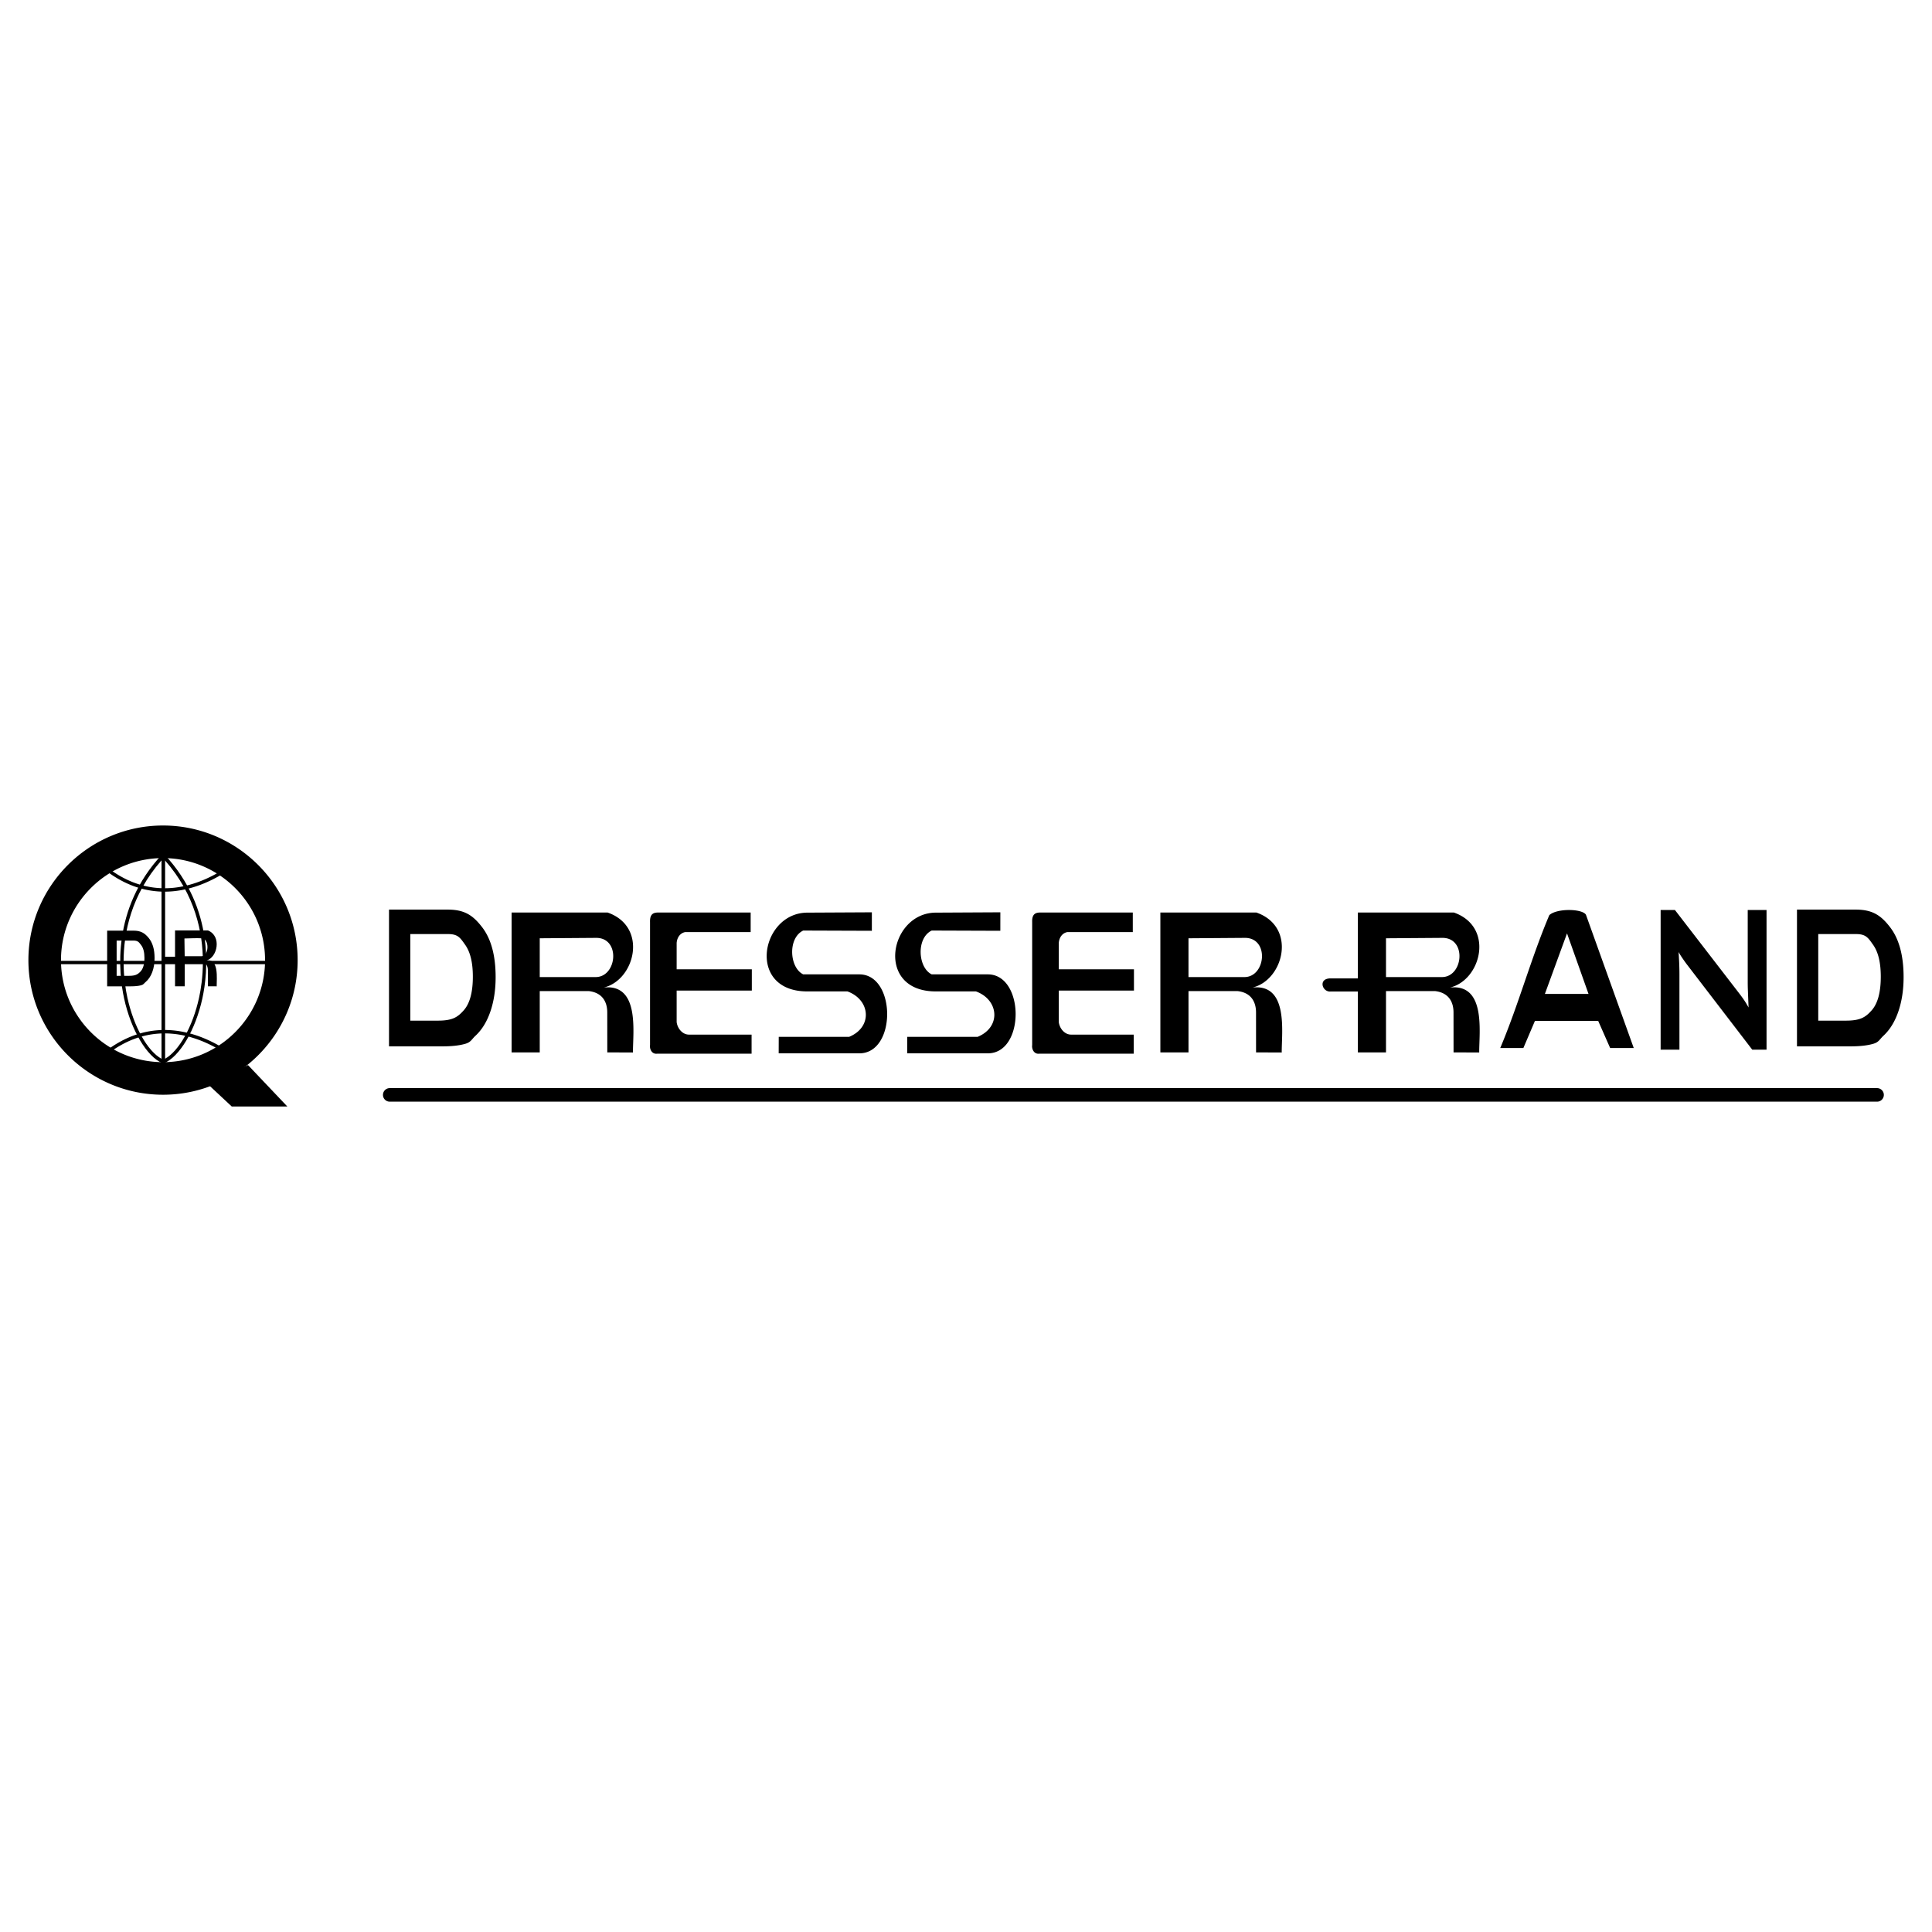 <svg xmlns="http://www.w3.org/2000/svg" width="2500" height="2500" viewBox="0 0 192.756 192.756"><g fill-rule="evenodd" clip-rule="evenodd"><path fill="#fff" d="M0 0h192.756v192.756H0V0z"/><path d="M165.682 104.725V90.793h1.428l6.328 8.208c.213.275.402.531.568.773.164.244.312.492.449.742-.031-.781-.055-1.336-.066-1.66a21.618 21.618 0 0 1-.018-.75v-7.314h1.877v13.931h-1.428l-6.598-8.605c-.158-.22-.299-.418-.416-.594a6.256 6.256 0 0 1-.332-.54c.025.427.051.837.064 1.22.014.381.02.711.02.994v7.525h-1.876v.002zM64.855 104.273V92.009c-.024-.66.188-.948.738-.965h9.301v1.951h-6.53c-.487.088-.806.514-.854 1.075v2.639h7.5v2.119h-7.5v3.146c.082.654.604 1.271 1.26 1.248h6.216v1.902h-9.392c-.585.089-.797-.499-.739-.851zM102.98 104.273V92.009c-.023-.66.189-.948.738-.965h9.301v1.951h-6.529c-.488.088-.807.514-.855 1.075v2.639h7.5v2.119h-7.5v3.146c.082.654.604 1.271 1.26 1.248h6.217v1.902h-9.393c-.584.089-.795-.499-.739-.851zM80.137 92.841c-1.554.748-1.385 3.692 0 4.372h5.6c3.669 0 3.731 7.879 0 7.879H77.69l.005-1.646h7.023c2.365-.971 2.128-3.697-.169-4.533h-4.011c-6.089 0-4.65-7.834 0-7.859l6.448-.033-.001 1.844-6.848-.024zM92.956 92.841c-1.554.748-1.385 3.692 0 4.372h5.599c3.67 0 3.73 7.879 0 7.879h-8.046l.005-1.646h7.024c2.365-.971 2.129-3.697-.17-4.533h-4.011c-6.088 0-4.65-7.834 0-7.859l6.448-.033-.002 1.844-6.847-.024zM179.285 104.396V90.752h5.871c1.674 0 2.516.584 3.416 1.753.9 1.171 1.35 2.833 1.35 4.983 0 1.279-.178 2.424-.527 3.441-.352 1.021-.85 1.822-1.486 2.41-.396.367-.441.639-1.031.807-.588.168-1.346.25-2.266.25h-5.327zm2.123-2.566h2.746c1.463 0 1.969-.34 2.576-1.02.611-.682.916-1.807.916-3.371 0-1.396-.252-2.449-.76-3.167-.506-.719-.725-1.08-1.715-1.08h-3.764v8.638h.001zM38.812 104.396V90.752h5.873c1.674 0 2.515.584 3.415 1.753.901 1.171 1.349 2.833 1.349 4.983 0 1.279-.177 2.424-.527 3.441-.351 1.021-.849 1.822-1.485 2.41-.397.367-.442.639-1.031.807s-1.347.25-2.266.25h-5.328zm2.125-2.566h2.746c1.461 0 1.968-.34 2.576-1.02.611-.682.917-1.807.917-3.371 0-1.396-.253-2.449-.76-3.167-.507-.719-.726-1.08-1.716-1.08h-3.763v8.638zM135.475 104.996v-6.072c-.902-.002-1.803-.002-2.705-.002-.855.096-1.305-1.32-.002-1.307h2.707v-6.572h9.58c4.07 1.43 2.725 6.746-.385 7.484 3.623-.391 2.891 4.512 2.912 6.479l-2.561-.01-.004-3.986c0-.98-.426-1.969-1.857-2.131h-4.879v6.117h-2.806zm8.425-11.424l-5.619.041v3.87h5.578c2.145-.001 2.508-3.929.041-3.911zM115.77 104.996V91.043h9.58c4.072 1.43 2.727 6.746-.383 7.484 3.621-.391 2.891 4.512 2.912 6.479l-2.562-.01-.002-3.986c-.002-.98-.426-1.969-1.857-2.131h-4.881v6.117h-2.807zm8.425-11.424l-5.619.041v3.87h5.58c2.145-.001 2.508-3.929.039-3.911zM51.042 104.996V91.043h9.581c4.071 1.43 2.726 6.746-.384 7.484 3.623-.391 2.891 4.512 2.912 6.479l-2.561-.01-.004-3.986c-.001-.98-.425-1.969-1.857-2.131H53.85v6.117h-2.808zm8.427-11.424l-5.619.041v3.87h5.578c2.146-.001 2.508-3.929.041-3.911zM149.68 104.561c1.861-4.418 3.029-8.836 4.893-13.255.738-.699 3.287-.659 3.658-.041l4.768 13.296h-2.354l-1.195-2.711h-6.307l-1.156 2.711h-2.307zm4.453-5.395h4.355l-2.146-6.042-2.209 6.042zM2.834 95.792c0 7.405 6.025 13.43 13.431 13.43 7.406 0 13.431-6.025 13.431-13.43 0-7.405-6.025-13.431-13.431-13.431-7.405.001-13.431 6.026-13.431 13.431zm3.251 0c0-5.613 4.566-10.18 10.18-10.18s10.18 4.567 10.18 10.18c0 5.614-4.566 10.18-10.18 10.18s-10.18-4.566-10.18-10.18z"/><path d="M20.789 108.219l2.333 2.176h5.545l-3.925-4.133-3.953 1.957zM16.163 85.256c-5.061 5.412-4.331 11.841-3.782 14.355.691 3.164 2.271 5.826 3.841 6.471l.232.096V84.945l-.291.311zM12.71 99.539c-.18-.824-.38-2.08-.38-3.584 0-2.887.759-6.687 3.788-10.119v19.801c-1.397-.764-2.774-3.196-3.408-6.098z"/><path d="M16.118 85.372v20.806l.232-.096c1.57-.645 3.15-3.307 3.841-6.471.548-2.514 1.278-8.943-3.782-14.355l-.292-.312v.428h.001zm.337.463c3.028 3.432 3.787 7.232 3.787 10.119 0 1.504-.2 2.758-.38 3.583-.634 2.904-2.011 5.336-3.407 6.1V85.835z"/><path d="M11.122 86.853l-.194.276c4.38 3.085 8.608 1.706 11.384.006l-.176-.288c-2.69 1.648-6.784 2.986-11.014.006zM10.927 104.596l.194.275c4.23-2.98 8.324-1.643 11.014.006l.176-.287c-2.775-1.701-7.004-3.08-11.384.006zM5.897 95.862v.337h21.054v-.337H5.897zM38.885 108.562a.676.676 0 0 0 0 1.352h148.39a.676.676 0 0 0 0-1.352H38.885z"/><path d="M10.691 98.406V92.85h2.613c.744 0 1.119.238 1.519.714.401.477.6 1.154.6 2.029 0 .521-.079.987-.234 1.401-.156.416-.377.742-.661.982-.177.148-.197.26-.459.328s-.599.102-1.008.102h-2.37zm.946-1.047h1.221c.65 0 .875-.137 1.146-.414.272-.277.408-.734.408-1.373 0-.568-.112-.997-.338-1.29s-.323-.439-.763-.439h-1.674v3.516zM17.464 98.402v-2.425h-.928c-.294.039-.448-.528 0-.522h.928v-2.624h3.287c1.396.57.935 2.693-.132 2.988 1.243-.155.991 1.802.999 2.587l-.878-.004-.001-1.592c0-.393-.146-.786-.637-.851h-1.673v2.443h-.965zm2.661-4.787c-.574-.034-1.149.011-1.724.017l.025 1.771h1.684c.737-.001.827-1.739.015-1.788z"/></g></svg>
